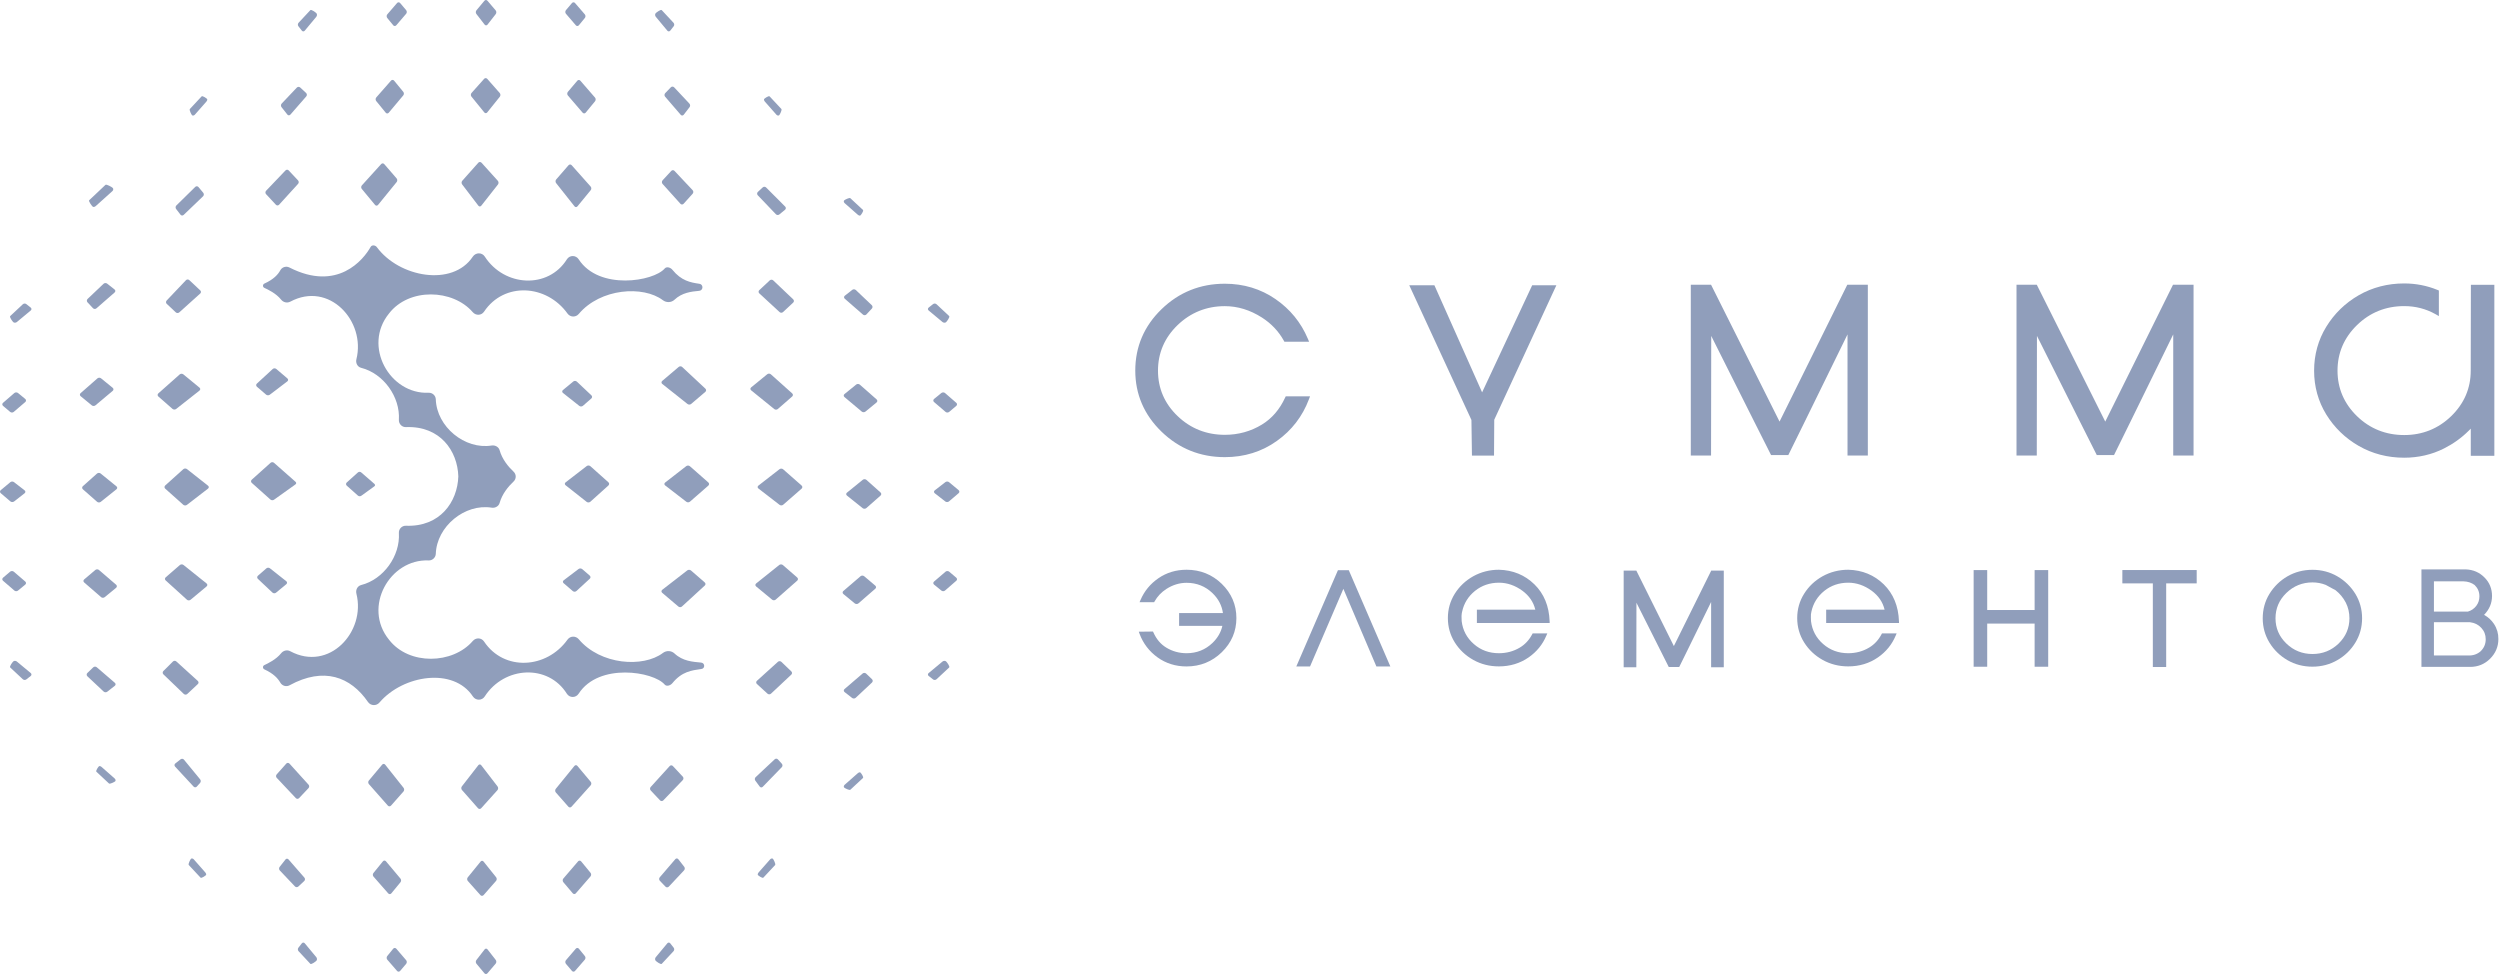 <?xml version="1.0" encoding="UTF-8"?> <svg xmlns="http://www.w3.org/2000/svg" width="154" height="60" viewBox="0 0 154 60" fill="none"> <path d="M135.316 35.114H130.737V35.936H132.615V41.088H133.437V35.936H135.316V35.114Z" fill="#909EBB"></path> <path d="M125.333 35.117V37.577H122.412V35.117H121.576V41.071H122.412V38.413H125.333V41.071H126.169V35.117H125.333Z" fill="#909EBB"></path> <path d="M105.405 35.149V35.163L103.11 39.798L100.798 35.149H100.018V41.102H100.798L100.805 37.129C102.075 39.661 102.796 41.088 102.796 41.088H103.439C103.439 41.088 104.17 39.612 105.405 37.08V41.102H106.185V35.149H105.405Z" fill="#909EBB"></path> <path d="M82.417 35.124L79.853 41.053H80.699L82.752 36.272L84.785 41.053H85.645L83.085 35.124H82.417Z" fill="#909EBB"></path> <path d="M144.725 38.087C144.725 38.689 144.501 39.21 144.061 39.64C143.616 40.07 143.074 40.287 142.448 40.287C141.826 40.287 141.283 40.07 140.839 39.64C140.395 39.213 140.171 38.689 140.171 38.087C140.171 37.482 140.395 36.957 140.839 36.527C141.283 36.097 141.826 35.876 142.448 35.876C142.735 35.876 143.011 35.929 143.267 36.03L143.872 36.359C144.134 36.566 144.344 36.821 144.498 37.115C144.648 37.408 144.725 37.737 144.725 38.087ZM143.98 35.502C143.519 35.233 143.001 35.1 142.445 35.1C141.885 35.1 141.367 35.236 140.906 35.502C140.447 35.768 140.077 36.132 139.8 36.58C139.524 37.027 139.384 37.534 139.384 38.087C139.384 38.633 139.524 39.136 139.8 39.588C140.077 40.039 140.447 40.399 140.906 40.665C141.364 40.931 141.881 41.067 142.445 41.067C143.004 41.067 143.519 40.931 143.98 40.665C144.442 40.399 144.813 40.039 145.089 39.588C145.365 39.136 145.505 38.633 145.505 38.087C145.505 37.538 145.365 37.031 145.089 36.58C144.813 36.132 144.438 35.768 143.98 35.502Z" fill="#909EBB"></path> <path d="M149.93 40.378V38.328H152.148C152.431 38.364 152.662 38.475 152.844 38.671C153.029 38.871 153.12 39.102 153.12 39.378C153.12 39.672 153.015 39.917 152.802 40.123C152.592 40.301 152.344 40.389 152.039 40.378H149.93ZM152.536 37.325C152.403 37.496 152.235 37.611 152.025 37.674H149.93V35.81H151.742C152.018 35.817 152.256 35.898 152.442 36.041C152.638 36.237 152.732 36.464 152.732 36.733C152.732 36.957 152.669 37.15 152.536 37.325ZM153.631 38.437C153.477 38.203 153.271 38.014 153.019 37.874C153.344 37.545 153.509 37.153 153.509 36.712C153.509 36.268 153.355 35.883 153.047 35.576C152.739 35.261 152.354 35.093 151.896 35.075H149.161V41.081H152.165C152.638 41.081 153.05 40.913 153.386 40.581C153.725 40.245 153.9 39.836 153.9 39.367C153.904 39.028 153.813 38.713 153.631 38.437Z" fill="#909EBB"></path> <path d="M112.492 38.377H116.98L116.976 38.273C116.945 37.335 116.626 36.569 116.039 35.995C115.451 35.422 114.716 35.117 113.852 35.096C113.282 35.096 112.751 35.233 112.275 35.495C111.799 35.761 111.414 36.125 111.135 36.573C110.851 37.024 110.708 37.528 110.708 38.073C110.708 38.619 110.851 39.123 111.135 39.574C111.418 40.025 111.799 40.385 112.275 40.651C112.751 40.917 113.282 41.05 113.852 41.05C114.538 41.05 115.157 40.861 115.685 40.494C116.179 40.151 116.546 39.7 116.773 39.157L116.833 39.018H115.93L115.902 39.07C115.717 39.423 115.461 39.7 115.143 39.889C114.755 40.123 114.321 40.238 113.852 40.238C113.254 40.238 112.737 40.05 112.306 39.672C111.876 39.297 111.624 38.822 111.558 38.262C111.554 38.171 111.551 38.094 111.551 38.031C111.547 37.968 111.551 37.909 111.554 37.846C111.561 37.786 111.568 37.734 111.582 37.681C111.691 37.167 111.96 36.737 112.373 36.401C112.789 36.065 113.286 35.894 113.852 35.894C114.36 35.894 114.846 36.062 115.297 36.391C115.71 36.695 115.979 37.087 116.091 37.556H112.492V38.377Z" fill="#909EBB"></path> <path d="M90.973 38.377H95.46L95.457 38.273C95.425 37.335 95.107 36.569 94.519 35.995C93.932 35.422 93.197 35.117 92.333 35.096C91.763 35.096 91.231 35.233 90.756 35.495C90.28 35.761 89.895 36.125 89.615 36.573C89.332 37.024 89.189 37.528 89.189 38.073C89.189 38.619 89.332 39.123 89.615 39.574C89.899 40.025 90.28 40.385 90.756 40.651C91.231 40.917 91.763 41.05 92.333 41.05C93.019 41.05 93.638 40.861 94.166 40.494C94.659 40.151 95.027 39.7 95.254 39.157L95.314 39.018H94.411L94.383 39.07C94.198 39.423 93.942 39.7 93.624 39.889C93.236 40.123 92.802 40.238 92.333 40.238C91.735 40.238 91.214 40.05 90.787 39.672C90.357 39.297 90.105 38.822 90.039 38.262C90.035 38.171 90.032 38.094 90.032 38.031C90.028 37.972 90.032 37.909 90.039 37.846C90.042 37.786 90.053 37.734 90.067 37.681C90.175 37.167 90.444 36.737 90.857 36.401C91.273 36.065 91.77 35.894 92.337 35.894C92.844 35.894 93.33 36.062 93.781 36.391C94.194 36.695 94.463 37.087 94.575 37.556H90.976V38.377H90.973Z" fill="#909EBB"></path> <path d="M73.095 35.096C72.448 35.096 71.863 35.271 71.356 35.621C70.863 35.96 70.492 36.408 70.258 36.954L70.198 37.094H71.097L71.125 37.041C71.3 36.733 71.542 36.478 71.846 36.282C72.241 36.027 72.661 35.901 73.095 35.901C73.714 35.901 74.252 36.114 74.693 36.541C75.053 36.887 75.267 37.3 75.333 37.765H72.633V38.552H75.298C75.211 38.948 75.004 39.301 74.693 39.602C74.252 40.025 73.717 40.238 73.095 40.238C72.643 40.238 72.22 40.123 71.842 39.892C71.5 39.686 71.234 39.371 71.052 38.962L71.024 38.902L70.149 38.913L70.198 39.046C70.419 39.637 70.79 40.123 71.304 40.494C71.818 40.864 72.42 41.053 73.088 41.053C73.931 41.053 74.662 40.76 75.26 40.179C75.858 39.598 76.162 38.892 76.162 38.073C76.162 37.255 75.858 36.545 75.26 35.964C74.669 35.39 73.938 35.096 73.095 35.096Z" fill="#909EBB"></path> <path d="M153.652 28.076V17.544H152.207L152.197 22.833C152.197 23.921 151.791 24.862 150.994 25.635C150.196 26.408 149.22 26.799 148.101 26.799C146.967 26.799 145.988 26.408 145.19 25.635C144.396 24.862 143.991 23.921 143.991 22.833C143.991 21.745 144.393 20.804 145.19 20.027C145.988 19.251 146.964 18.856 148.101 18.856C148.793 18.856 149.44 19.023 150.025 19.352L150.234 19.471V17.894L150.147 17.859C149.503 17.596 148.814 17.46 148.097 17.46C147.079 17.46 146.138 17.705 145.302 18.184C144.47 18.663 143.795 19.317 143.298 20.129C142.801 20.94 142.549 21.85 142.549 22.833C142.549 23.816 142.801 24.722 143.298 25.533C143.795 26.341 144.47 26.992 145.302 27.471C146.138 27.95 147.076 28.195 148.097 28.195C148.975 28.195 149.801 28.003 150.546 27.628C151.116 27.342 151.63 26.974 152.071 26.534L152.2 26.404V28.076H153.652Z" fill="#909EBB"></path> <path d="M94.383 17.572L91.298 24.169L88.359 17.572H86.81L90.64 25.869L90.672 28.066H92.032L92.046 25.855L95.873 17.572H94.383Z" fill="#909EBB"></path> <path d="M80.629 24.599L80.699 24.414H79.202L79.163 24.494C78.828 25.222 78.349 25.778 77.736 26.152C77.051 26.572 76.281 26.785 75.449 26.785C74.319 26.785 73.34 26.397 72.538 25.628C71.737 24.862 71.332 23.921 71.332 22.833C71.332 21.745 71.737 20.801 72.538 20.027C73.34 19.255 74.322 18.859 75.449 18.859C76.239 18.859 77.005 19.094 77.733 19.559C78.306 19.926 78.761 20.405 79.08 20.979L79.118 21.049H80.64L80.559 20.857C80.139 19.863 79.471 19.045 78.572 18.425C77.663 17.796 76.61 17.477 75.449 17.477C73.934 17.477 72.622 18.006 71.552 19.045C70.478 20.084 69.933 21.357 69.933 22.829C69.933 24.288 70.478 25.554 71.552 26.593C72.626 27.632 73.934 28.16 75.449 28.16C76.652 28.16 77.729 27.824 78.653 27.163C79.573 26.509 80.234 25.645 80.629 24.599Z" fill="#909EBB"></path> <path d="M115.059 28.059V17.54H113.793L109.62 25.97L105.401 17.54H104.153V28.059H105.401L105.412 20.692L105.555 20.979C107.647 25.159 108.924 27.684 109.099 28.034H110.159C110.337 27.677 111.621 25.071 113.664 20.891L113.807 20.598V28.059H115.059Z" fill="#909EBB"></path> <path d="M135.123 28.059V17.54H133.857L129.684 25.97L125.466 17.54H124.217V28.059H125.466L125.476 20.692L125.62 20.979C127.711 25.159 128.988 27.684 129.163 28.034H130.223C130.401 27.677 131.685 25.071 133.728 20.891L133.871 20.598V28.059H135.123Z" fill="#909EBB"></path> <path d="M36.363 30.909C36.303 30.962 36.202 30.965 36.139 30.916L34.841 29.892C34.778 29.843 34.778 29.762 34.841 29.713L36.142 28.709C36.205 28.66 36.307 28.664 36.366 28.716L37.479 29.71C37.538 29.762 37.538 29.849 37.479 29.905L36.363 30.909Z" fill="#909EBB"></path> <path d="M40.795 23.651C40.732 23.602 40.732 23.518 40.791 23.466L41.809 22.602C41.872 22.549 41.97 22.553 42.026 22.609L43.453 23.942C43.513 23.998 43.509 24.085 43.45 24.137L42.575 24.883C42.516 24.935 42.414 24.935 42.351 24.886L40.795 23.651Z" fill="#909EBB"></path> <path d="M43.411 35.877C43.471 35.929 43.474 36.017 43.415 36.069L42.008 37.36C41.949 37.416 41.851 37.416 41.788 37.363L40.791 36.517C40.728 36.464 40.732 36.38 40.795 36.331L42.337 35.135C42.4 35.086 42.502 35.09 42.565 35.142L43.411 35.877Z" fill="#909EBB"></path> <path d="M43.635 29.72C43.694 29.773 43.694 29.86 43.635 29.912L42.502 30.902C42.442 30.955 42.341 30.958 42.278 30.909L40.973 29.902C40.91 29.853 40.91 29.773 40.973 29.724L42.274 28.713C42.337 28.664 42.439 28.667 42.498 28.72L43.635 29.72Z" fill="#909EBB"></path> <path d="M16.799 22.731C16.858 22.675 16.956 22.675 17.019 22.728L17.705 23.312C17.764 23.364 17.764 23.445 17.698 23.494L16.617 24.316C16.554 24.365 16.452 24.361 16.39 24.309L15.826 23.823C15.767 23.77 15.763 23.683 15.823 23.63L16.799 22.731Z" fill="#909EBB"></path> <path d="M17.635 35.803C17.698 35.852 17.698 35.936 17.638 35.985L17.002 36.51C16.939 36.562 16.841 36.558 16.781 36.502L15.886 35.659C15.826 35.603 15.83 35.516 15.889 35.464L16.407 35.012C16.466 34.96 16.568 34.956 16.631 35.009L17.635 35.803Z" fill="#909EBB"></path> <path d="M35.506 36.408C35.446 36.464 35.348 36.464 35.285 36.412L34.719 35.925C34.659 35.873 34.659 35.793 34.726 35.744L35.639 35.051C35.702 35.002 35.803 35.005 35.866 35.058L36.328 35.457C36.387 35.509 36.391 35.597 36.331 35.649L35.506 36.408Z" fill="#909EBB"></path> <path d="M34.68 24.207C34.617 24.159 34.617 24.075 34.677 24.026L35.313 23.501C35.376 23.448 35.474 23.452 35.534 23.508L36.429 24.351C36.489 24.407 36.485 24.494 36.426 24.547L35.908 24.998C35.849 25.05 35.747 25.054 35.684 25.002L34.68 24.207Z" fill="#909EBB"></path> <path d="M28.468 11.36C28.419 11.297 28.422 11.195 28.475 11.136L29.465 10.023C29.517 9.964 29.605 9.964 29.661 10.023L30.668 11.139C30.721 11.199 30.724 11.3 30.675 11.363L29.647 12.671C29.598 12.734 29.517 12.734 29.468 12.671L28.468 11.36Z" fill="#909EBB"></path> <path d="M11.293 28.901C11.352 28.849 11.454 28.846 11.517 28.895L12.815 29.919C12.878 29.968 12.878 30.049 12.815 30.098L11.513 31.102C11.45 31.151 11.349 31.147 11.29 31.095L10.177 30.101C10.118 30.049 10.118 29.961 10.177 29.905L11.293 28.901Z" fill="#909EBB"></path> <path d="M16.666 28.51C16.725 28.457 16.823 28.457 16.883 28.513L18.201 29.675C18.265 29.724 18.261 29.801 18.191 29.846L16.883 30.78C16.82 30.829 16.722 30.826 16.659 30.773L15.508 29.745C15.449 29.692 15.449 29.605 15.508 29.549L16.666 28.51Z" fill="#909EBB"></path> <path d="M22.049 29.101C22.109 29.049 22.203 29.052 22.259 29.108L23.06 29.804C23.123 29.857 23.116 29.93 23.046 29.968L22.266 30.532C22.203 30.584 22.105 30.581 22.046 30.528L21.36 29.916C21.301 29.863 21.301 29.776 21.36 29.72L22.049 29.101Z" fill="#909EBB"></path> <path d="M49.379 29.909C49.438 29.961 49.438 30.049 49.379 30.101L48.245 31.091C48.186 31.144 48.084 31.147 48.021 31.098L46.717 30.091C46.654 30.042 46.654 29.962 46.717 29.913L48.018 28.902C48.081 28.853 48.182 28.856 48.242 28.909L49.379 29.909Z" fill="#909EBB"></path> <path d="M30.651 48.448C30.7 48.511 30.696 48.612 30.644 48.672L29.64 49.788C29.587 49.847 29.5 49.847 29.447 49.788L28.457 48.665C28.405 48.605 28.401 48.504 28.451 48.441L29.465 47.136C29.514 47.073 29.594 47.073 29.643 47.136L30.651 48.448Z" fill="#909EBB"></path> <path d="M12.724 35.94C12.787 35.989 12.787 36.072 12.724 36.125L11.737 36.947C11.674 36.999 11.576 36.996 11.517 36.944L10.205 35.754C10.146 35.702 10.146 35.614 10.209 35.562L11.08 34.806C11.139 34.754 11.241 34.75 11.303 34.803L12.724 35.94Z" fill="#909EBB"></path> <path d="M24.861 48.532C24.91 48.595 24.907 48.697 24.855 48.756L24.085 49.627C24.032 49.686 23.945 49.686 23.893 49.627L22.724 48.301C22.672 48.242 22.668 48.14 22.721 48.081L23.543 47.101C23.595 47.038 23.679 47.042 23.728 47.105L24.861 48.532Z" fill="#909EBB"></path> <path d="M46.577 36.125C46.514 36.072 46.517 35.992 46.58 35.94L48 34.803C48.063 34.754 48.165 34.754 48.224 34.806L49.109 35.576C49.169 35.628 49.169 35.716 49.109 35.768L47.783 36.936C47.724 36.989 47.623 36.992 47.563 36.94L46.577 36.125Z" fill="#909EBB"></path> <path d="M12.29 23.879C12.353 23.931 12.349 24.012 12.287 24.061L10.849 25.194C10.786 25.243 10.684 25.239 10.625 25.187L9.754 24.424C9.694 24.372 9.694 24.284 9.754 24.232L11.069 23.064C11.129 23.011 11.23 23.008 11.293 23.06L12.29 23.879Z" fill="#909EBB"></path> <path d="M24.431 10.989C24.484 11.048 24.484 11.15 24.435 11.213L23.288 12.622C23.235 12.685 23.154 12.685 23.102 12.622L22.287 11.639C22.235 11.576 22.238 11.479 22.291 11.419L23.48 10.107C23.536 10.048 23.62 10.048 23.672 10.111L24.431 10.989Z" fill="#909EBB"></path> <path d="M35.572 12.71C35.52 12.773 35.439 12.773 35.39 12.71L34.257 11.279C34.208 11.216 34.208 11.115 34.26 11.055L35.023 10.177C35.075 10.118 35.163 10.118 35.215 10.177L36.384 11.492C36.436 11.552 36.44 11.653 36.387 11.716L35.572 12.71Z" fill="#909EBB"></path> <path d="M46.273 24.046C46.209 23.994 46.209 23.913 46.273 23.861L47.262 23.053C47.325 23.001 47.423 23.004 47.483 23.056L48.798 24.232C48.858 24.284 48.858 24.372 48.798 24.424L47.916 25.194C47.857 25.246 47.756 25.25 47.693 25.197L46.273 24.046Z" fill="#909EBB"></path> <path d="M34.24 48.816C34.187 48.756 34.184 48.655 34.236 48.592L35.383 47.182C35.436 47.119 35.52 47.119 35.569 47.182L36.387 48.158C36.44 48.221 36.436 48.319 36.384 48.378L35.205 49.694C35.153 49.753 35.065 49.753 35.013 49.694L34.24 48.816Z" fill="#909EBB"></path> <path d="M42.11 12.552C42.057 12.612 41.967 12.612 41.914 12.552L40.812 11.328C40.76 11.269 40.76 11.171 40.812 11.111L41.351 10.527C41.407 10.468 41.494 10.468 41.55 10.527L42.666 11.716C42.722 11.776 42.722 11.87 42.67 11.93L42.11 12.552Z" fill="#909EBB"></path> <path d="M42.061 47.843C42.117 47.903 42.113 47.997 42.057 48.056L40.861 49.302C40.805 49.361 40.714 49.358 40.658 49.302L40.085 48.693C40.029 48.633 40.029 48.539 40.081 48.48L41.253 47.189C41.305 47.129 41.396 47.129 41.449 47.189L42.061 47.843Z" fill="#909EBB"></path> <path d="M18.422 49.165C18.366 49.224 18.279 49.224 18.223 49.165L17.047 47.916C16.991 47.857 16.991 47.762 17.044 47.703L17.635 47.038C17.687 46.979 17.775 46.979 17.831 47.038L19.006 48.336C19.062 48.395 19.058 48.493 19.003 48.549L18.422 49.165Z" fill="#909EBB"></path> <path d="M48.235 19.223C48.175 19.279 48.081 19.279 48.021 19.223L46.773 18.072C46.713 18.016 46.713 17.929 46.773 17.873L47.416 17.271C47.476 17.215 47.57 17.215 47.63 17.271L48.861 18.439C48.92 18.495 48.92 18.586 48.861 18.639L48.235 19.223Z" fill="#909EBB"></path> <path d="M47.92 40.767C47.979 40.714 48.077 40.714 48.133 40.77L48.745 41.358C48.805 41.414 48.801 41.505 48.745 41.557L47.493 42.729C47.434 42.785 47.339 42.785 47.28 42.732L46.626 42.134C46.566 42.082 46.566 41.991 46.626 41.938L47.92 40.767Z" fill="#909EBB"></path> <path d="M11.454 17.261C11.51 17.201 11.601 17.201 11.66 17.254L12.335 17.887C12.395 17.943 12.392 18.03 12.332 18.083L11.041 19.244C10.982 19.296 10.884 19.296 10.828 19.24L10.272 18.719C10.212 18.663 10.212 18.572 10.265 18.513L11.454 17.261Z" fill="#909EBB"></path> <path d="M18.359 11.111C18.415 11.171 18.415 11.265 18.362 11.325L17.191 12.612C17.135 12.671 17.047 12.671 16.995 12.612L16.39 11.961C16.334 11.902 16.337 11.807 16.393 11.748L17.586 10.499C17.642 10.44 17.733 10.44 17.785 10.499L18.359 11.111Z" fill="#909EBB"></path> <path d="M11.534 42.75C11.475 42.806 11.381 42.802 11.321 42.746L10.065 41.54C10.009 41.484 10.006 41.393 10.062 41.337L10.653 40.749C10.709 40.693 10.807 40.69 10.863 40.746L12.185 41.945C12.245 42.001 12.245 42.089 12.185 42.141L11.534 42.75Z" fill="#909EBB"></path> <path d="M46.678 12.028C46.622 11.968 46.626 11.877 46.685 11.821L46.982 11.545C47.042 11.489 47.136 11.492 47.192 11.548L48.368 12.727C48.424 12.783 48.42 12.871 48.357 12.923L48.007 13.21C47.944 13.262 47.85 13.255 47.794 13.196L46.678 12.028Z" fill="#909EBB"></path> <path d="M48.161 47.045C48.214 47.105 48.214 47.203 48.158 47.259L46.986 48.466C46.93 48.525 46.846 48.518 46.797 48.452L46.528 48.088C46.479 48.025 46.489 47.927 46.549 47.871L47.721 46.773C47.78 46.717 47.871 46.72 47.923 46.783L48.161 47.045Z" fill="#909EBB"></path> <path d="M12.028 11.513C12.084 11.457 12.175 11.461 12.227 11.524L12.521 11.877C12.573 11.94 12.566 12.035 12.51 12.091L11.314 13.238C11.255 13.294 11.167 13.287 11.118 13.224L10.849 12.874C10.8 12.811 10.807 12.713 10.863 12.657L12.028 11.513Z" fill="#909EBB"></path> <path d="M12.122 48.455C12.069 48.514 11.979 48.514 11.926 48.455L10.786 47.224C10.73 47.164 10.737 47.077 10.8 47.028L11.125 46.773C11.188 46.724 11.283 46.734 11.331 46.794L12.328 48.007C12.381 48.07 12.377 48.168 12.325 48.228L12.122 48.455Z" fill="#909EBB"></path> <path d="M29.822 4.857C29.874 4.797 29.962 4.797 30.014 4.857L30.784 5.731C30.836 5.791 30.84 5.892 30.791 5.955L30.014 6.924C29.965 6.987 29.881 6.987 29.832 6.924L29.042 5.952C28.989 5.889 28.993 5.791 29.045 5.728L29.822 4.857Z" fill="#909EBB"></path> <path d="M36.653 6.011C36.706 6.071 36.706 6.172 36.657 6.235L36.079 6.938C36.027 7.001 35.943 7.001 35.891 6.942L34.981 5.882C34.929 5.822 34.929 5.721 34.981 5.658L35.562 4.972C35.614 4.913 35.698 4.909 35.751 4.972L36.653 6.011Z" fill="#909EBB"></path> <path d="M23.175 6.225C23.123 6.162 23.127 6.06 23.179 6.001L24.088 4.965C24.141 4.906 24.228 4.906 24.277 4.969L24.84 5.654C24.893 5.717 24.893 5.819 24.84 5.878L23.945 6.945C23.892 7.005 23.809 7.005 23.76 6.942L23.175 6.225Z" fill="#909EBB"></path> <path d="M17.887 7.061C17.834 7.12 17.75 7.12 17.701 7.057L17.341 6.599C17.292 6.536 17.296 6.438 17.352 6.379L18.285 5.396C18.341 5.336 18.432 5.336 18.492 5.389L18.856 5.728C18.915 5.784 18.919 5.878 18.866 5.938L17.887 7.061Z" fill="#909EBB"></path> <path d="M42.117 7.068C42.068 7.13 41.984 7.134 41.931 7.071L40.97 5.955C40.917 5.896 40.921 5.798 40.977 5.738L41.323 5.378C41.379 5.319 41.47 5.322 41.526 5.378L42.467 6.382C42.523 6.441 42.526 6.539 42.477 6.602L42.117 7.068Z" fill="#909EBB"></path> <path d="M11.828 7.096C11.87 7.137 11.947 7.123 12 7.068L12.703 6.27C12.759 6.211 12.783 6.134 12.759 6.099C12.734 6.064 12.475 5.878 12.419 5.938L11.695 6.714C11.643 6.77 11.786 7.05 11.828 7.096Z" fill="#909EBB"></path> <path d="M48 7.096C47.958 7.137 47.882 7.123 47.829 7.068L47.126 6.27C47.07 6.211 47.045 6.134 47.07 6.099C47.094 6.064 47.353 5.878 47.409 5.938L48.133 6.714C48.186 6.77 48.042 7.05 48 7.096Z" fill="#909EBB"></path> <path d="M36.023 0.883C36.076 0.943 36.08 1.044 36.027 1.107L35.66 1.555C35.607 1.618 35.523 1.618 35.471 1.558L34.862 0.848C34.81 0.789 34.81 0.687 34.862 0.625L35.233 0.187C35.285 0.128 35.369 0.124 35.422 0.187L36.023 0.883Z" fill="#909EBB"></path> <path d="M41.288 1.887C41.239 1.95 41.155 1.95 41.106 1.887L40.396 1.033C40.347 0.971 40.34 0.876 40.385 0.82C40.431 0.764 40.707 0.565 40.763 0.624L41.487 1.401C41.543 1.46 41.547 1.555 41.501 1.614C41.456 1.67 41.288 1.887 41.288 1.887Z" fill="#909EBB"></path> <path d="M23.858 0.883C23.805 0.943 23.805 1.044 23.854 1.107L24.221 1.555C24.274 1.618 24.358 1.618 24.41 1.558L25.019 0.848C25.071 0.789 25.071 0.687 25.019 0.625L24.648 0.187C24.596 0.128 24.512 0.124 24.459 0.187L23.858 0.883Z" fill="#909EBB"></path> <path d="M18.593 1.887C18.642 1.95 18.726 1.95 18.775 1.887L19.485 1.033C19.534 0.971 19.541 0.876 19.496 0.82C19.45 0.764 19.174 0.565 19.118 0.624L18.394 1.401C18.338 1.46 18.334 1.555 18.38 1.614C18.425 1.67 18.593 1.887 18.593 1.887Z" fill="#909EBB"></path> <path d="M29.346 0.862C29.297 0.799 29.297 0.698 29.349 0.635L29.839 0.047C29.892 -0.016 29.976 -0.016 30.028 0.047L30.532 0.638C30.584 0.698 30.588 0.799 30.539 0.866L30.032 1.516C29.983 1.579 29.902 1.579 29.853 1.516L29.346 0.862Z" fill="#909EBB"></path> <path d="M29.594 55.14C29.647 55.199 29.734 55.199 29.787 55.14L30.556 54.265C30.609 54.206 30.612 54.104 30.563 54.041L29.787 53.072C29.738 53.009 29.654 53.009 29.605 53.072L28.814 54.045C28.762 54.108 28.765 54.206 28.818 54.269L29.594 55.14Z" fill="#909EBB"></path> <path d="M36.373 53.989C36.426 53.929 36.429 53.828 36.377 53.765L35.8 53.062C35.747 52.999 35.663 52.999 35.611 53.058L34.701 54.118C34.649 54.178 34.649 54.279 34.701 54.342L35.282 55.028C35.334 55.087 35.418 55.091 35.471 55.028L36.373 53.989Z" fill="#909EBB"></path> <path d="M23.004 53.776C22.952 53.838 22.955 53.94 23.008 53.999L23.917 55.035C23.97 55.094 24.057 55.094 24.106 55.031L24.669 54.346C24.722 54.283 24.718 54.181 24.669 54.122L23.774 53.055C23.721 52.995 23.637 52.995 23.588 53.058L23.004 53.776Z" fill="#909EBB"></path> <path d="M17.771 52.939C17.719 52.88 17.635 52.88 17.586 52.943L17.226 53.401C17.177 53.464 17.18 53.562 17.236 53.621L18.17 54.605C18.226 54.664 18.317 54.664 18.376 54.611L18.74 54.272C18.8 54.216 18.803 54.122 18.751 54.062L17.771 52.939Z" fill="#909EBB"></path> <path d="M41.785 52.929C41.736 52.866 41.652 52.862 41.599 52.925L40.641 54.041C40.588 54.101 40.592 54.199 40.648 54.258L40.994 54.618C41.05 54.678 41.141 54.674 41.197 54.618L42.138 53.614C42.194 53.555 42.197 53.457 42.148 53.394L41.785 52.929Z" fill="#909EBB"></path> <path d="M11.762 52.904C11.804 52.863 11.881 52.877 11.933 52.932L12.636 53.73C12.692 53.789 12.717 53.867 12.692 53.901C12.668 53.936 12.409 54.122 12.353 54.062L11.629 53.286C11.576 53.226 11.723 52.947 11.762 52.904Z" fill="#909EBB"></path> <path d="M47.615 52.904C47.574 52.863 47.497 52.877 47.444 52.932L46.741 53.73C46.685 53.789 46.661 53.867 46.685 53.901C46.71 53.936 46.968 54.122 47.024 54.062L47.748 53.286C47.797 53.226 47.654 52.947 47.615 52.904Z" fill="#909EBB"></path> <path d="M36.023 59.117C36.076 59.057 36.08 58.956 36.027 58.893L35.66 58.441C35.607 58.379 35.523 58.379 35.471 58.438L34.862 59.148C34.81 59.208 34.81 59.309 34.862 59.372L35.233 59.809C35.285 59.869 35.369 59.872 35.422 59.809L36.023 59.117Z" fill="#909EBB"></path> <path d="M41.288 58.109C41.239 58.047 41.155 58.047 41.106 58.109L40.396 58.963C40.343 59.026 40.34 59.12 40.385 59.176C40.431 59.232 40.707 59.432 40.763 59.372L41.487 58.596C41.543 58.536 41.547 58.442 41.501 58.382C41.456 58.326 41.288 58.109 41.288 58.109Z" fill="#909EBB"></path> <path d="M23.858 59.117C23.805 59.057 23.805 58.956 23.854 58.893L24.221 58.441C24.274 58.379 24.358 58.379 24.41 58.438L25.019 59.148C25.071 59.208 25.071 59.309 25.019 59.372L24.648 59.809C24.596 59.869 24.512 59.872 24.459 59.809L23.858 59.117Z" fill="#909EBB"></path> <path d="M18.593 58.109C18.642 58.047 18.726 58.047 18.775 58.109L19.485 58.963C19.534 59.026 19.541 59.12 19.496 59.176C19.45 59.232 19.174 59.432 19.118 59.372L18.394 58.596C18.338 58.536 18.334 58.442 18.38 58.382C18.425 58.326 18.593 58.109 18.593 58.109Z" fill="#909EBB"></path> <path d="M29.346 59.138C29.297 59.201 29.297 59.302 29.349 59.365L29.839 59.953C29.892 60.016 29.976 60.016 30.028 59.953L30.532 59.361C30.584 59.302 30.588 59.201 30.539 59.134L30.032 58.483C29.983 58.42 29.902 58.42 29.853 58.483L29.346 59.138Z" fill="#909EBB"></path> <path d="M54.241 30.336C54.3 30.388 54.3 30.476 54.241 30.528L53.366 31.298C53.307 31.35 53.205 31.354 53.142 31.305L52.173 30.528C52.11 30.479 52.11 30.395 52.173 30.346L53.146 29.556C53.209 29.503 53.307 29.507 53.37 29.559L54.241 30.336Z" fill="#909EBB"></path> <path d="M52.88 37.167C52.821 37.22 52.719 37.22 52.656 37.171L51.953 36.593C51.89 36.541 51.89 36.457 51.95 36.405L53.01 35.495C53.069 35.443 53.17 35.443 53.233 35.495L53.919 36.076C53.978 36.128 53.982 36.212 53.919 36.265L52.88 37.167Z" fill="#909EBB"></path> <path d="M52.74 23.69C52.803 23.637 52.904 23.641 52.964 23.693L53.999 24.603C54.059 24.655 54.059 24.743 53.996 24.792L53.31 25.355C53.247 25.407 53.146 25.404 53.086 25.355L52.02 24.459C51.956 24.407 51.96 24.323 52.02 24.274L52.74 23.69Z" fill="#909EBB"></path> <path d="M52.037 18.401C51.978 18.349 51.978 18.265 52.041 18.216L52.499 17.855C52.562 17.806 52.66 17.81 52.719 17.866L53.702 18.8C53.761 18.856 53.761 18.947 53.709 19.006L53.37 19.37C53.314 19.429 53.219 19.433 53.16 19.38L52.037 18.401Z" fill="#909EBB"></path> <path d="M52.026 42.631C51.964 42.582 51.96 42.498 52.023 42.446L53.139 41.487C53.198 41.435 53.296 41.438 53.356 41.494L53.716 41.84C53.776 41.897 53.772 41.987 53.716 42.043L52.712 42.984C52.653 43.04 52.555 43.044 52.492 42.995L52.026 42.631Z" fill="#909EBB"></path> <path d="M52.002 12.343C51.96 12.384 51.974 12.461 52.03 12.514L52.828 13.217C52.887 13.273 52.964 13.297 52.999 13.273C53.034 13.248 53.219 12.99 53.16 12.934L52.383 12.21C52.327 12.157 52.044 12.301 52.002 12.343Z" fill="#909EBB"></path> <path d="M52.002 48.514C51.96 48.472 51.974 48.395 52.03 48.343L52.828 47.64C52.887 47.584 52.964 47.559 52.999 47.584C53.034 47.608 53.219 47.867 53.16 47.923L52.383 48.647C52.327 48.7 52.044 48.556 52.002 48.514Z" fill="#909EBB"></path> <path d="M58.214 36.377C58.155 36.429 58.053 36.433 57.99 36.38L57.539 36.013C57.476 35.96 57.476 35.877 57.536 35.824L58.246 35.215C58.305 35.163 58.407 35.163 58.47 35.215L58.907 35.586C58.967 35.639 58.97 35.723 58.907 35.775L58.214 36.377Z" fill="#909EBB"></path> <path d="M57.207 41.641C57.144 41.592 57.144 41.508 57.207 41.459L58.06 40.749C58.123 40.7 58.218 40.693 58.274 40.739C58.33 40.784 58.529 41.06 58.47 41.116L57.693 41.84C57.634 41.896 57.539 41.9 57.48 41.854C57.424 41.809 57.207 41.641 57.207 41.641Z" fill="#909EBB"></path> <path d="M58.214 24.211C58.155 24.159 58.053 24.159 57.99 24.207L57.539 24.575C57.476 24.627 57.476 24.711 57.536 24.764L58.246 25.372C58.305 25.425 58.407 25.425 58.47 25.372L58.907 25.002C58.967 24.949 58.97 24.865 58.907 24.813L58.214 24.211Z" fill="#909EBB"></path> <path d="M57.207 18.946C57.144 18.995 57.144 19.079 57.207 19.128L58.06 19.838C58.123 19.887 58.218 19.894 58.274 19.849C58.33 19.803 58.529 19.527 58.47 19.471L57.693 18.744C57.634 18.688 57.539 18.684 57.48 18.73C57.42 18.775 57.207 18.946 57.207 18.946Z" fill="#909EBB"></path> <path d="M58.235 29.699C58.298 29.65 58.4 29.65 58.463 29.703L59.05 30.192C59.113 30.245 59.113 30.329 59.05 30.381L58.459 30.885C58.4 30.937 58.298 30.941 58.232 30.892L57.581 30.385C57.518 30.336 57.518 30.255 57.581 30.206L58.235 29.699Z" fill="#909EBB"></path> <path d="M5.105 29.948C5.046 30 5.046 30.087 5.105 30.14L5.98 30.91C6.039 30.962 6.141 30.965 6.204 30.916L7.173 30.14C7.236 30.091 7.236 30.007 7.173 29.958L6.2 29.168C6.137 29.115 6.039 29.119 5.976 29.171L5.105 29.948Z" fill="#909EBB"></path> <path d="M6.225 36.782C6.284 36.835 6.385 36.838 6.448 36.786L7.152 36.209C7.214 36.156 7.214 36.072 7.155 36.02L6.095 35.11C6.036 35.058 5.934 35.058 5.871 35.11L5.186 35.691C5.126 35.743 5.123 35.828 5.186 35.88L6.225 36.782Z" fill="#909EBB"></path> <path d="M6.225 23.305C6.162 23.253 6.06 23.256 6.001 23.308L4.965 24.218C4.906 24.27 4.906 24.358 4.969 24.407L5.654 24.97C5.717 25.023 5.819 25.019 5.878 24.97L6.945 24.075C7.005 24.022 7.005 23.938 6.942 23.889L6.225 23.305Z" fill="#909EBB"></path> <path d="M7.061 18.016C7.12 17.963 7.12 17.88 7.057 17.831L6.599 17.47C6.536 17.421 6.438 17.425 6.378 17.481L5.395 18.415C5.336 18.471 5.336 18.562 5.388 18.621L5.728 18.985C5.784 19.044 5.878 19.048 5.938 18.995L7.061 18.016Z" fill="#909EBB"></path> <path d="M7.071 42.246C7.134 42.197 7.138 42.113 7.075 42.061L5.959 41.102C5.899 41.05 5.801 41.053 5.742 41.109L5.382 41.456C5.322 41.512 5.326 41.603 5.382 41.659L6.385 42.6C6.445 42.656 6.543 42.659 6.606 42.61L7.071 42.246Z" fill="#909EBB"></path> <path d="M6.942 11.573C6.994 11.625 6.987 11.709 6.931 11.765L5.903 12.689C5.843 12.745 5.759 12.766 5.717 12.734C5.672 12.706 5.434 12.391 5.493 12.335L6.497 11.387C6.557 11.332 6.889 11.52 6.942 11.573Z" fill="#909EBB"></path> <path d="M7.096 48.13C7.137 48.088 7.123 48.011 7.068 47.959L6.27 47.255C6.211 47.199 6.134 47.175 6.099 47.199C6.064 47.224 5.878 47.483 5.938 47.539L6.714 48.263C6.77 48.315 7.054 48.168 7.096 48.13Z" fill="#909EBB"></path> <path d="M0.883 36.377C0.943 36.429 1.044 36.433 1.107 36.38L1.555 36.013C1.618 35.96 1.618 35.877 1.558 35.824L0.848 35.215C0.789 35.163 0.687 35.163 0.624 35.215L0.187 35.586C0.128 35.639 0.124 35.723 0.187 35.775L0.883 36.377Z" fill="#909EBB"></path> <path d="M1.891 41.641C1.954 41.592 1.954 41.508 1.891 41.459L1.037 40.749C0.974 40.7 0.88 40.693 0.824 40.739C0.768 40.784 0.568 41.06 0.628 41.116L1.404 41.84C1.464 41.896 1.558 41.9 1.618 41.854C1.674 41.809 1.891 41.641 1.891 41.641Z" fill="#909EBB"></path> <path d="M0.883 24.211C0.943 24.159 1.044 24.159 1.107 24.207L1.555 24.575C1.618 24.627 1.618 24.711 1.558 24.764L0.848 25.372C0.789 25.425 0.687 25.425 0.624 25.372L0.187 25.002C0.128 24.949 0.124 24.865 0.187 24.813L0.883 24.211Z" fill="#909EBB"></path> <path d="M1.891 18.946C1.954 18.995 1.954 19.079 1.891 19.128L1.037 19.838C0.974 19.887 0.88 19.894 0.824 19.849C0.768 19.803 0.568 19.527 0.628 19.471L1.404 18.744C1.464 18.688 1.558 18.684 1.618 18.73C1.677 18.775 1.891 18.946 1.891 18.946Z" fill="#909EBB"></path> <path d="M0.862 29.699C0.799 29.65 0.698 29.65 0.635 29.703L0.047 30.192C-0.016 30.245 -0.016 30.329 0.047 30.381L0.638 30.885C0.698 30.937 0.799 30.941 0.866 30.892L1.516 30.385C1.579 30.336 1.579 30.255 1.516 30.206L0.862 29.699Z" fill="#909EBB"></path> <path d="M43.194 40.816C42.68 40.767 42.057 40.732 41.547 40.252C41.354 40.071 41.05 40.06 40.837 40.221C39.623 41.141 36.985 40.963 35.649 39.374C35.464 39.158 35.128 39.165 34.96 39.399C33.669 41.204 31.046 41.361 29.818 39.518C29.654 39.273 29.314 39.263 29.122 39.486C27.894 40.914 25.201 41.001 23.966 39.41C22.326 37.398 24.008 34.418 26.404 34.523C26.635 34.533 26.834 34.348 26.845 34.117C26.901 32.431 28.632 31.004 30.29 31.273C30.497 31.308 30.721 31.186 30.776 30.983C30.934 30.423 31.308 29.969 31.637 29.661C31.812 29.496 31.812 29.22 31.637 29.056C31.308 28.748 30.934 28.293 30.776 27.733C30.721 27.53 30.5 27.412 30.29 27.443C28.629 27.712 26.901 26.285 26.845 24.599C26.838 24.368 26.638 24.183 26.404 24.194C24.008 24.298 22.326 21.318 23.966 19.307C25.197 17.715 27.891 17.803 29.122 19.23C29.314 19.454 29.654 19.44 29.818 19.198C31.049 17.355 33.669 17.512 34.96 19.317C35.128 19.548 35.464 19.559 35.649 19.342C36.985 17.754 39.623 17.575 40.837 18.495C41.05 18.656 41.354 18.646 41.547 18.464C42.015 18.023 42.582 17.96 43.072 17.915C43.331 17.89 43.338 17.516 43.082 17.481C42.526 17.401 41.97 17.296 41.421 16.62C41.305 16.477 41.067 16.4 40.945 16.54C40.263 17.338 36.901 17.901 35.649 15.977C35.474 15.704 35.09 15.704 34.918 15.977C33.767 17.813 31.07 17.673 29.863 15.806C29.689 15.536 29.304 15.543 29.125 15.809C27.88 17.684 24.585 17.086 23.214 15.225C23.123 15.099 22.91 15.071 22.833 15.207C22.388 16.005 20.783 17.988 17.827 16.477C17.621 16.372 17.372 16.453 17.264 16.655C17.128 16.904 16.862 17.208 16.288 17.467C16.173 17.519 16.169 17.68 16.285 17.733C16.505 17.834 17.009 18.072 17.316 18.457C17.453 18.628 17.684 18.684 17.88 18.583C20.276 17.299 22.542 19.783 21.955 22.126C21.895 22.357 22.018 22.602 22.248 22.658C23.627 23.008 24.659 24.456 24.571 25.858C24.557 26.107 24.756 26.32 25.005 26.31C27.107 26.226 28.184 27.768 28.233 29.346C28.181 30.924 27.104 32.466 25.005 32.386C24.756 32.375 24.554 32.589 24.571 32.837C24.659 34.243 23.627 35.688 22.248 36.038C22.018 36.097 21.895 36.338 21.955 36.573C22.546 38.916 20.276 41.4 17.88 40.116C17.687 40.011 17.453 40.071 17.316 40.242C17.009 40.627 16.505 40.865 16.285 40.97C16.169 41.022 16.173 41.183 16.288 41.235C16.855 41.494 17.12 41.795 17.261 42.04C17.376 42.246 17.628 42.327 17.834 42.215C19.95 41.06 21.598 41.69 22.668 43.243C22.836 43.485 23.186 43.499 23.375 43.275C24.834 41.575 27.933 41.089 29.129 42.9C29.304 43.166 29.689 43.17 29.86 42.9C31.067 41.033 33.764 40.893 34.915 42.729C35.086 43.002 35.471 43.002 35.646 42.729C36.894 40.805 40.259 41.368 40.941 42.166C41.06 42.306 41.298 42.229 41.417 42.085C42.005 41.365 42.603 41.295 43.198 41.211C43.443 41.19 43.435 40.84 43.194 40.816Z" fill="#909EBB"></path> </svg> 